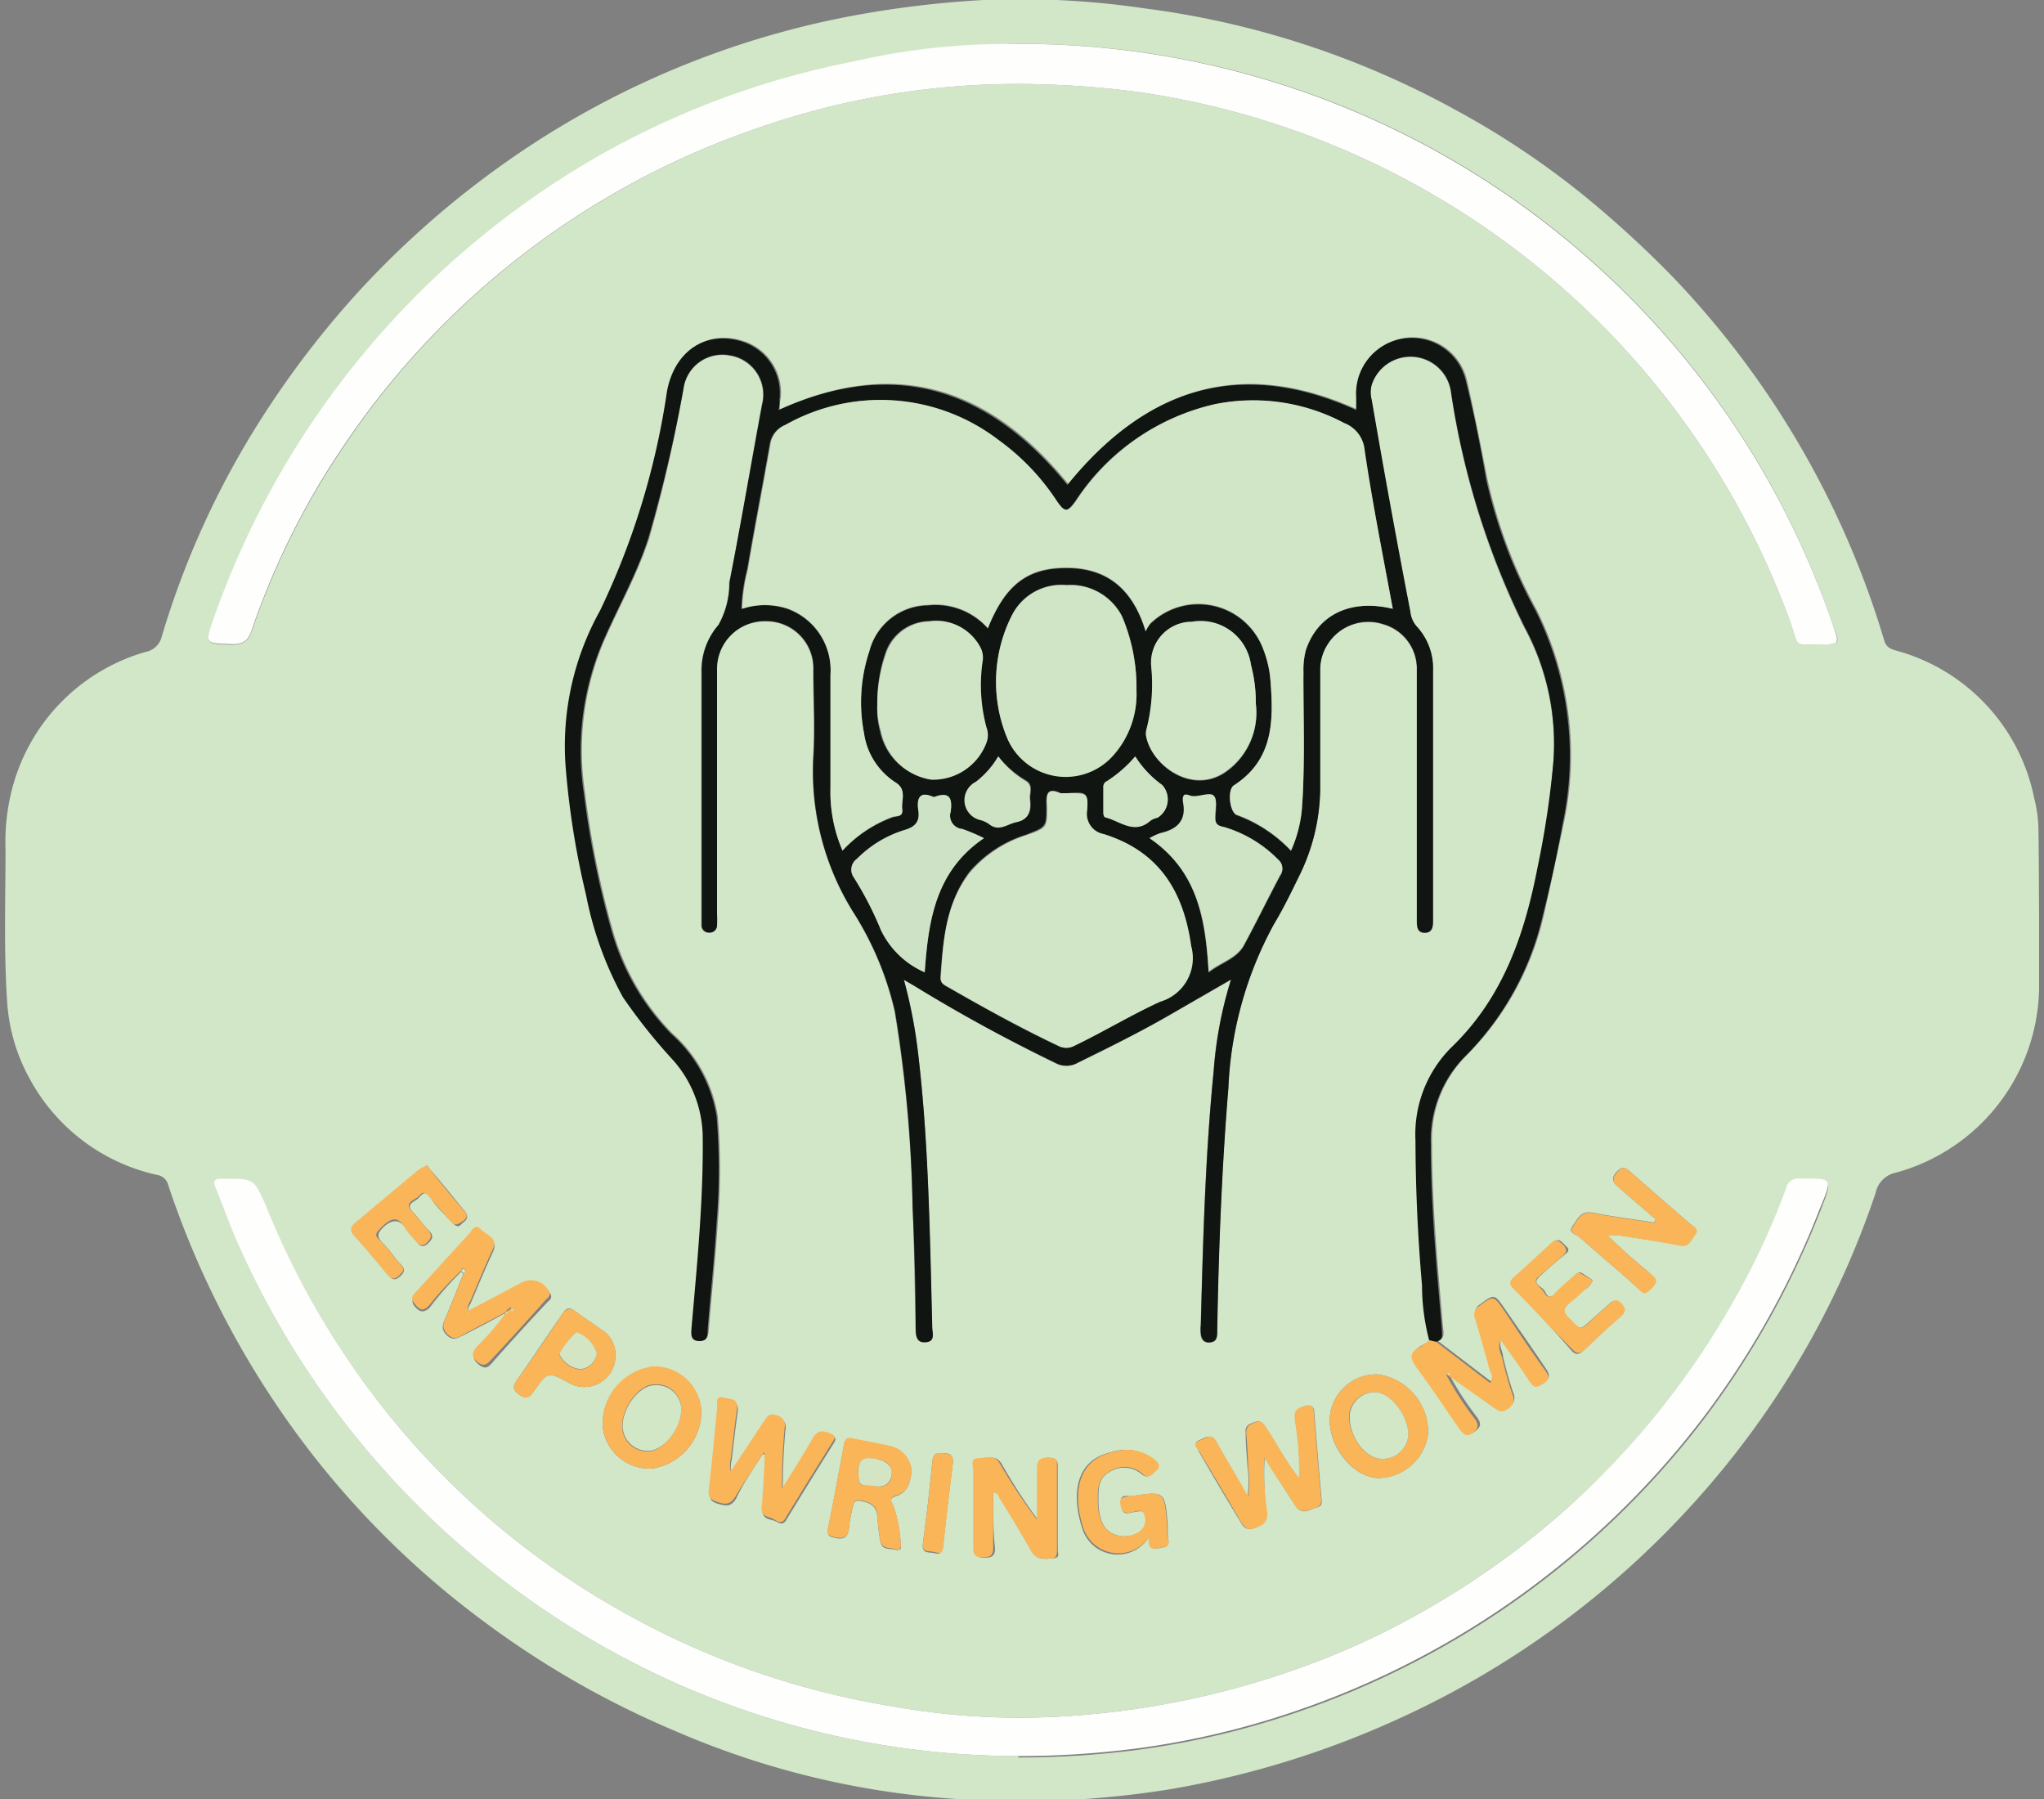 <svg viewBox="0 0 100 88.02" xmlns="http://www.w3.org/2000/svg" data-sanitized-data-name="Layer 1" data-name="Layer 1" id="Layer_1"><rect x="0" y="0" width="100" height="88.02" fill="#808080" stroke="none"/><defs><style>.cls-1{fill:#d1e7c8;}.cls-2{fill:#111511;}.cls-3{fill:#fefefd;}.cls-4{fill:#fab558;}.cls-5{fill:#fab559;}.cls-6{fill:#d0e6c7;}.cls-7{fill:#cfe5c6;}.cls-8{fill:#cee3c5;}.cls-9{fill:#cee4c5;}.cls-10{fill:#cde3c4;}.cls-11{fill:#d2e7c6;}.cls-12{fill:#d3e5c3;}</style></defs><path d="M99.76,44.69c0,1.23,0,2.45,0,3.67a9.51,9.51,0,0,1-7,9,1.27,1.27,0,0,0-1,1,42.79,42.79,0,0,1-7.51,13.55A44.08,44.08,0,0,1,68.35,84.11,45.14,45.14,0,0,1,57.2,87.53,45.9,45.9,0,0,1,46.8,88,41.33,41.33,0,0,1,33,84.66a44.45,44.45,0,0,1-9.19-5.24A43.26,43.26,0,0,1,15.17,71,44.24,44.24,0,0,1,8.24,58a.67.67,0,0,0-.57-.53,9.38,9.38,0,0,1-6.2-4.67A8.91,8.91,0,0,1,.35,49c-.17-2.49-.08-5-.08-7.46a10.33,10.33,0,0,1,.29-2.82,9.43,9.43,0,0,1,6.56-6.83,1,1,0,0,0,.79-.74A42.17,42.17,0,0,1,13.2,19.84a45.34,45.34,0,0,1,4.42-5.66A44.84,44.84,0,0,1,26.44,6.8a43.24,43.24,0,0,1,15.12-6A49.74,49.74,0,0,1,48.12,0,41.73,41.73,0,0,1,56,.41a42.93,42.93,0,0,1,15.27,5,40.78,40.78,0,0,1,7.09,4.88q1.84,1.57,3.53,3.31a43.82,43.82,0,0,1,10.3,17.75c.09.3.29.39.56.47a9.4,9.4,0,0,1,6.77,7.22,6.55,6.55,0,0,1,.21,1.65C99.75,42,99.75,43.37,99.76,44.69ZM63.56,72.33c-.63-.8-1.1-1.7-1.66-2.54-.14-.22-.27-.32-.55-.22s-.44.19-.41.51c0,.56.06,1.11.09,1.67a5.07,5.07,0,0,1,0,1.45c-.54-.94-1-1.76-1.5-2.62-.27-.52-.59-.24-.88-.12s-.06.38,0,.54c.65,1.13,1.31,2.25,2,3.38.16.27.29.52.72.36s.63-.25.6-.75a14.64,14.64,0,0,1-.1-2.69c.56.86,1,1.59,1.51,2.35.22.36.48.31.79.18s.52-.08.49-.45c-.13-1.42-.24-2.84-.36-4.26,0-.3-.12-.44-.48-.33s-.5.3-.45.71a14.14,14.14,0,0,1,.2,2.83Zm7.35-5.11,2.17,1.53c.23.17.42.31.71.1a.54.54,0,0,0,.24-.73,18,18,0,0,1-.5-1.78c0-.25-.24-.51-.07-.86.49.72,1,1.37,1.4,2,.2.3.35.35.68.13s.27-.4.08-.68c-.67-1-1.33-1.94-2-2.91-.51-.74-.51-.73-1.22-.21a.49.49,0,0,0-.19.63c.26.85.49,1.71.73,2.56,0,.17.16.34,0,.57l-2.62-2c.38-.08.31-.35.28-.63-.26-3-.54-6-.54-9a5.79,5.79,0,0,1,1.61-4.23,14.21,14.21,0,0,0,3.85-6.89c.34-1.53.67-3.06,1-4.61a15.86,15.86,0,0,0-1.34-10.38,24.38,24.38,0,0,1-2.41-6.4c-.32-1.62-.64-3.24-1-4.84a2.72,2.72,0,0,0-5.36.81l0,.63c-5.77-2.61-10.36-1-14.13,3.66-3.81-4.71-8.41-6.26-14.13-3.66,0-.21,0-.39.05-.58a2.65,2.65,0,0,0-1.83-2.77c-1.76-.57-3.31.47-3.68,2.44a37.16,37.16,0,0,1-3.28,10.73,13.6,13.6,0,0,0-1.68,7.59,40.7,40.7,0,0,0,1,6.3,17.22,17.22,0,0,0,1.8,5,27.3,27.3,0,0,0,2.47,3.1,5.75,5.75,0,0,1,1.44,3.79c0,3.12-.28,6.21-.55,9.31,0,.3,0,.62.37.63s.39-.26.42-.56c.14-1.75.33-3.5.44-5.26a31.63,31.63,0,0,0,0-5.15,6.86,6.86,0,0,0-2.23-4.06,11.81,11.81,0,0,1-2.9-5,44.88,44.88,0,0,1-1.37-6.79,13.68,13.68,0,0,1,.89-7.29c.74-1.72,1.68-3.36,2.26-5.15A71.09,71.09,0,0,0,33.44,19a1.92,1.92,0,0,1,2.26-1.6,1.94,1.94,0,0,1,1.57,2.4c-.54,2.9-1,5.81-1.6,8.71a4.2,4.2,0,0,1-.53,2.07,3.39,3.39,0,0,0-.83,2.33c0,4,0,8,0,11.94,0,.15,0,.3,0,.44a.35.35,0,0,0,.38.34.34.34,0,0,0,.37-.34,5.19,5.19,0,0,0,0-.56c0-4,0-8,0-11.94a2.34,2.34,0,0,1,2.4-2.39,2.3,2.3,0,0,1,2.32,2.39c0,1.41.08,2.82,0,4.23a13,13,0,0,0,1.93,7.56,15.54,15.54,0,0,1,2.05,4.88A65.59,65.59,0,0,1,44.64,59c.09,2,.1,3.94.15,5.91,0,.33,0,.72.49.69s.33-.44.32-.72c-.06-2.45-.11-4.89-.22-7.34-.09-2-.22-3.92-.45-5.88a24.24,24.24,0,0,0-.72-3.79l.5.29A75.46,75.46,0,0,0,51.61,52a1.13,1.13,0,0,0,1.11,0c1.52-.74,3-1.49,4.5-2.34l3-1.73a19.73,19.73,0,0,0-.85,4.48c-.41,4.13-.52,8.27-.63,12.42a2.06,2.06,0,0,0,0,.43c0,.24.13.44.43.42s.37-.18.37-.46c.07-4,.22-8,.55-12a18.25,18.25,0,0,1,2.23-8c.45-.75.83-1.53,1.21-2.31a9.77,9.77,0,0,0,1.05-4.54c0-1.84,0-3.69,0-5.54a2.29,2.29,0,0,1,.36-1.29,2.35,2.35,0,0,1,2.7-1,2.26,2.26,0,0,1,1.67,2.27V45c0,.3,0,.64.39.64s.4-.34.4-.64c0-4.06,0-8.13,0-12.19a3,3,0,0,0-.8-2.15,1.29,1.29,0,0,1-.31-.72q-1-5.19-1.89-10.36a1.43,1.43,0,0,1,0-.74,2,2,0,0,1,3.89.41A38.83,38.83,0,0,0,74.57,30.7,12,12,0,0,1,76,37.23a44.46,44.46,0,0,1-.71,5.16c-.64,3.32-1.7,6.42-4.23,8.85a6,6,0,0,0-1.77,4.55q0,3.54.32,7.08a10.68,10.68,0,0,0,.35,2.69,2.11,2.11,0,0,1-.31.21c-.57.26-.61.56-.22,1.07.74,1,1.4,2,2.09,3,.16.24.29.43.62.19s.34-.39.12-.71a15,15,0,0,1-1.35-2.07Zm-48.34-5,.1.09c-.28.71-.56,1.41-.86,2.12-.13.3-.28.56.05.88s.56.11.82,0c.68-.35,1.36-.7,2-1.06l.09.11A10.45,10.45,0,0,1,23.39,66c-.2.24-.34.43,0,.72s.48.18.71-.08c.88-1,1.79-2,2.68-2.94.09-.09.23-.17.17-.36a1,1,0,0,0-1.31-.5l-2.74,1.45h0a.73.73,0,0,1,.12-.52c.36-.84.7-1.68,1.09-2.51.3-.64-.31-.75-.58-1s-.43.07-.57.22c-.87.94-1.73,1.9-2.6,2.84-.23.24-.25.41,0,.66s.41.19.65,0A15.4,15.4,0,0,1,22.57,62.2Zm26.78-60a33.34,33.34,0,0,0-7.56.8,41.32,41.32,0,0,0-12.6,4.73A42.21,42.21,0,0,0,10.47,30.25c-.45,1.27-.44,1.24.87,1.29.59,0,.81-.19,1-.73a37.55,37.55,0,0,1,4.5-9A40,40,0,0,1,37,6.29,38.57,38.57,0,0,1,51.38,4.14a43.82,43.82,0,0,1,4.44.38,40,40,0,0,1,31.8,26c.43,1.17.13,1,1.41,1,1,0,1,0,.65-.93A41.9,41.9,0,0,0,49.35,2.15Zm.47,83.75a45.1,45.1,0,0,0,5.81-.37,40.41,40.41,0,0,0,7.82-1.84,42.15,42.15,0,0,0,20-14.46,42.49,42.49,0,0,0,5.6-10.05c.62-1.6.65-1.58-1-1.53a.58.58,0,0,0-.62.46,36.41,36.41,0,0,1-2.53,5.45A39.76,39.76,0,0,1,76.3,74.1a40.73,40.73,0,0,1-10.1,6.45A41.46,41.46,0,0,1,51.15,84a34.84,34.84,0,0,1-7.35-.51A39.94,39.94,0,0,1,30.74,79a39.49,39.49,0,0,1-11.06-9A40,40,0,0,1,13,59c-.54-1.32-.54-1.32-2-1.29h-.12c-.34,0-.46.08-.31.44.43,1,.79,2.09,1.26,3.1A42.38,42.38,0,0,0,32.94,82.28,41.27,41.27,0,0,0,49.82,85.9ZM37.31,71.14l.13,0c0,.18,0,.36,0,.54,0,.73-.07,1.45-.14,2.17,0,.44.3.45.55.53s.41.27.6,0c.77-1.27,1.56-2.54,2.35-3.8.11-.18.1-.28-.13-.37-.39-.16-.66-.17-.9.28-.45.83-1,1.62-1.47,2.42a30.19,30.19,0,0,1,.13-3,.5.5,0,0,0-.39-.59c-.37-.13-.49.08-.64.31-.53.81-1.07,1.62-1.61,2.43a1.31,1.31,0,0,1,0-.61c.1-.8.19-1.6.3-2.4.08-.55-.38-.53-.67-.6s-.27.27-.29.45c-.14,1.32-.25,2.63-.41,4,0,.38,0,.54.41.66s.64.14.88-.25C36.39,72.51,36.86,71.83,37.31,71.14ZM48.59,73c.26,0,.28.18.34.28.52.86,1.06,1.72,1.56,2.61.24.43.6.37,1,.34s.26-.22.26-.41c0-1.37,0-2.74,0-4.11,0-.29-.1-.38-.39-.4s-.61.07-.59.54c0,.82,0,1.65,0,2.48A26.65,26.65,0,0,1,49,71.6c-.28-.46-.71-.26-1.07-.25s-.23.38-.23.59c0,1.26,0,2.53,0,3.79,0,.35.11.47.46.47s.53-.08.52-.48C48.58,74.83,48.59,73.94,48.59,73ZM81,59.64l-.07.16c-1-.16-2-.28-3-.48-.6-.12-.76.33-1,.66s.19.4.35.54c.92.82,1.88,1.61,2.8,2.45.31.27.46.26.74,0s0-.57-.19-.77a24.32,24.32,0,0,1-2-1.79c.26,0,.39,0,.51,0,1,.16,2,.3,3,.5.51.1.59-.31.79-.55s-.13-.39-.28-.52c-.94-.83-1.91-1.65-2.85-2.49-.28-.24-.43-.34-.73,0s-.11.53.14.75ZM56.2,75.21c0,.69.37.54.73.48s.21-.4.2-.64,0-.28,0-.43c-.13-1.68-.13-1.69-1.78-1.43-.22,0-.58-.14-.51.38s.22.49.6.4c.19,0,.5-.17.58.15a.69.69,0,0,1-.28.82,1.31,1.31,0,0,1-1,.18c-.69-.15-1-.68-1-1.76,0-.54,0-1.07.55-1.36a1.31,1.31,0,0,1,1.56.11c.31.26.51,0,.68-.19s0-.41-.14-.56a2.19,2.19,0,0,0-2-.33c-1.74.36-2,2-1.45,3.71A1.81,1.81,0,0,0,56.2,75.21ZM31.87,71.84A2.82,2.82,0,0,0,34.31,69a2.29,2.29,0,0,0-2.38-2.13,2.83,2.83,0,0,0-2.45,2.87A2.31,2.31,0,0,0,31.87,71.84Zm35.55-4.61a2.29,2.29,0,0,0-2.37,2.21c0,1.44,1.23,2.87,2.43,2.86a2.49,2.49,0,0,0,2.39-2.18A2.86,2.86,0,0,0,67.42,67.23ZM44.6,72a1.33,1.33,0,0,0-1.09-1.25c-.6-.14-1.21-.24-1.81-.37-.23,0-.35,0-.4.25-.26,1.39-.52,2.79-.8,4.19,0,.24,0,.31.24.38.49.14.77.06.8-.52a8.89,8.89,0,0,1,.19-1c.05-.26.16-.31.43-.25.47.09.74.29.77.8a9.33,9.33,0,0,0,.14,1.17c.08.46.51.33.8.42.13,0,.23,0,.2-.21a6.66,6.66,0,0,0-.36-1.93c-.14-.28-.21-.4.16-.51C44.4,73,44.53,72.51,44.6,72ZM20.9,57a3.92,3.92,0,0,0-.39.25L17.37,59.9c-.23.19-.23.35,0,.57.55.62,1.08,1.25,1.61,1.89.2.24.34.3.6.07s.22-.39,0-.61-.53-.7-.84-1-.31-.49.05-.82.77-.41,1.09.13a5.08,5.08,0,0,0,.47.57c.17.22.3.38.59.12s.25-.43,0-.67-.47-.58-.73-.85c-.41-.42.08-.5.26-.69s.34-.43.61,0,.64.76,1,1.15.4.18.63,0,.15-.36,0-.55c-.52-.62-1-1.24-1.55-1.87A2,2,0,0,1,20.9,57Zm57,5.6-.48-.31c-.16-.11-.27,0-.37.1-.31.28-.63.55-.91.85s-.43.2-.56-.07-.7-.34-.23-.76.77-.7,1.16-1,.18-.36,0-.56-.34-.27-.57-.06c-.62.58-1.25,1.15-1.88,1.72-.17.16-.2.28,0,.47.94,1,1.88,2,2.81,3.07.22.25.39.22.62,0,.58-.56,1.17-1.11,1.78-1.64.25-.22.23-.37,0-.61s-.37-.19-.56,0l-.79.7c-.64.6-.62.59-1.21,0-.27-.3-.23-.47,0-.7s.54-.46.79-.7A.89.89,0,0,0,77.92,62.62ZM30.11,66.27a1.39,1.39,0,0,0-.68-1.22c-.4-.3-.82-.56-1.22-.86s-.51-.21-.74.14c-.69,1-1.41,2.09-2.14,3.12-.2.29-.32.48.06.76s.53.12.75-.19c.66-.93.67-.93,1.67-.39A1.52,1.52,0,0,0,30.11,66.27Zm16,4.83c-.35-.08-.46.06-.5.41-.13,1.34-.28,2.67-.46,4-.07.54.34.39.59.47s.37-.08.4-.35c.15-1.35.3-2.7.47-4C46.67,71.15,46.46,71.07,46.12,71.1Z" class="cls-1"></path><path d="M69.92,65.56a10.68,10.68,0,0,1-.35-2.69q-.31-3.54-.32-7.08A6,6,0,0,1,71,51.24c2.53-2.43,3.59-5.53,4.23-8.85A44.46,44.46,0,0,0,76,37.23a12,12,0,0,0-1.39-6.53A38.83,38.83,0,0,1,71,19.23a2,2,0,0,0-3.89-.41,1.43,1.43,0,0,0,0,.74Q68,24.74,69,29.92a1.29,1.29,0,0,0,.31.72,3,3,0,0,1,.8,2.15c0,4.06,0,8.13,0,12.19,0,.3,0,.64-.4.64s-.39-.34-.39-.64V32.79a2.26,2.26,0,0,0-1.67-2.27,2.35,2.35,0,0,0-2.7,1,2.29,2.29,0,0,0-.36,1.29c0,1.85,0,3.7,0,5.54a9.77,9.77,0,0,1-1.05,4.54c-.38.78-.76,1.56-1.21,2.31a18.25,18.25,0,0,0-2.23,8c-.33,4-.48,8-.55,12,0,.28-.08.44-.37.46s-.39-.18-.43-.42a2.06,2.06,0,0,1,0-.43c.11-4.15.22-8.29.63-12.42a19.73,19.73,0,0,1,.85-4.48l-3,1.73c-1.46.85-3,1.6-4.5,2.34a1.13,1.13,0,0,1-1.11,0,75.46,75.46,0,0,1-6.9-3.76l-.5-.29a24.24,24.24,0,0,1,.72,3.79c.23,2,.36,3.92.45,5.88.11,2.45.16,4.89.22,7.34,0,.28.17.68-.32.72s-.48-.36-.49-.69c0-2-.06-3.94-.15-5.91a65.59,65.59,0,0,0-.86-9.58,15.54,15.54,0,0,0-2.05-4.88A13,13,0,0,1,39.8,37c.09-1.41,0-2.82,0-4.23a2.3,2.3,0,0,0-2.32-2.39,2.34,2.34,0,0,0-2.4,2.39c0,4,0,8,0,11.94a5.19,5.19,0,0,1,0,.56.34.34,0,0,1-.37.34.35.35,0,0,1-.38-.34c0-.14,0-.29,0-.44,0-4,0-8,0-11.94a3.39,3.39,0,0,1,.83-2.33,4.2,4.2,0,0,0,.53-2.07c.56-2.9,1.06-5.81,1.6-8.71a1.94,1.94,0,0,0-1.57-2.4A1.92,1.92,0,0,0,33.44,19a71.09,71.09,0,0,1-1.73,7.34c-.58,1.79-1.52,3.43-2.26,5.15a13.68,13.68,0,0,0-.89,7.29,44.88,44.88,0,0,0,1.37,6.79,11.81,11.81,0,0,0,2.9,5,6.86,6.86,0,0,1,2.23,4.06,31.63,31.63,0,0,1,0,5.15c-.11,1.76-.3,3.51-.44,5.26,0,.3,0,.57-.42.56s-.39-.33-.37-.63c.27-3.1.58-6.19.55-9.31a5.75,5.75,0,0,0-1.44-3.79,27.3,27.3,0,0,1-2.47-3.1,17.22,17.22,0,0,1-1.8-5,40.7,40.7,0,0,1-1-6.3,13.6,13.6,0,0,1,1.68-7.59,37.16,37.16,0,0,0,3.28-10.73c.37-2,1.92-3,3.68-2.44a2.65,2.65,0,0,1,1.83,2.77c0,.19,0,.37-.05.58,5.72-2.6,10.32-1,14.13,3.66,3.77-4.65,8.36-6.27,14.13-3.66l0-.63a2.72,2.72,0,0,1,5.36-.81c.4,1.6.72,3.22,1,4.84a24.38,24.38,0,0,0,2.41,6.4,15.86,15.86,0,0,1,1.34,10.38c-.28,1.55-.61,3.08-1,4.61a14.21,14.21,0,0,1-3.85,6.89A5.79,5.79,0,0,0,70,56c0,3,.28,6,.54,9,0,.28.1.55-.28.63ZM68.14,29.78c-.49-2.64-1-5.21-1.42-7.79a1.56,1.56,0,0,0-1-1.29,9.44,9.44,0,0,0-6.32-.92,11.07,11.07,0,0,0-6.8,4.74c-.4.55-.54.56-.93,0a11.34,11.34,0,0,0-2.87-3,9.47,9.47,0,0,0-10.4-.73,1.21,1.21,0,0,0-.74.91c-.36,2.05-.76,4.1-1.11,6.16a8.73,8.73,0,0,0-.28,1.93,3.56,3.56,0,0,1,2.26,0A3.2,3.2,0,0,1,40.63,33c0,1.84,0,3.69,0,5.53a7.21,7.21,0,0,0,.59,3.07A6.35,6.35,0,0,1,43.63,40c.19-.09.56,0,.51-.4s.24-.93-.31-1.29a3.44,3.44,0,0,1-1.56-2.43,7.91,7.91,0,0,1,.26-4,3,3,0,0,1,2.86-2.26,3.43,3.43,0,0,1,2.94,1.13c.82-2.05,1.85-2.88,3.59-2.95,2.13-.09,3.47.93,4.13,3.1a1.9,1.9,0,0,1,.23-.38,3.38,3.38,0,0,1,5.51,1.22,5.37,5.37,0,0,1,.37,1.62c.15,2,.13,3.84-1.79,5.08-.34.21-.21,1.3.13,1.44a6.89,6.89,0,0,1,2.66,1.75,6.37,6.37,0,0,0,.53-2c.17-2.23,0-4.47.08-6.71a3.82,3.82,0,0,1,.12-1.11C64.47,30.07,66.07,29.28,68.14,29.78Zm-16.27,9c-.69-.3-.69.13-.68.66,0,1,0,1-1,1.39a6,6,0,0,0-2.76,1.81C46.27,44.18,46.14,46,46,47.81c0,.31.2.38.39.49,1.75,1,3.53,2,5.35,2.85a.83.83,0,0,0,.81,0c1.41-.68,2.76-1.5,4.18-2.15a2.22,2.22,0,0,0,1.5-2.73c-.38-2.73-1.61-4.65-4.28-5.48a1,1,0,0,1-.79-1.15c.05-.9,0-.9-.86-.85C52.19,38.81,52,38.8,51.87,38.8Zm3.73-5a8.84,8.84,0,0,0-.71-3.65,2.83,2.83,0,0,0-2.71-1.52,2.71,2.71,0,0,0-2.67,1.47A7.19,7.19,0,0,0,49.25,36a3.11,3.11,0,0,0,5.13,1A4.5,4.5,0,0,0,55.6,33.75Zm5.84.68a7.24,7.24,0,0,0-.23-1.91,2.48,2.48,0,0,0-2.88-2.11,2,2,0,0,0-2,2.18,8.81,8.81,0,0,1-.23,3.07.78.78,0,0,0,0,.43c.3,1.32,2.16,2.75,3.8,1.7A3.53,3.53,0,0,0,61.44,34.43Zm-18.52,0a4.08,4.08,0,0,0,.13,1.3,3,3,0,0,0,2.46,2.36,2.79,2.79,0,0,0,2.7-1.8,1.07,1.07,0,0,0,0-.77,8,8,0,0,1-.19-3.19,1.11,1.11,0,0,0-.07-.65,2.42,2.42,0,0,0-2.52-1.33,2.29,2.29,0,0,0-2.09,1.48A7.46,7.46,0,0,0,42.92,34.48ZM48.14,41a9.05,9.05,0,0,0-1.06-.45.65.65,0,0,1-.57-.84c.08-.59,0-1-.76-.74a.13.13,0,0,1-.12,0c-.73-.27-.77.18-.7.69s-.15.78-.64.93A5.57,5.57,0,0,0,41.93,42a.65.65,0,0,0-.16.91A16.58,16.58,0,0,1,43.1,45.5a4.25,4.25,0,0,0,2.14,2.06C45.42,45,45.78,42.6,48.14,41Zm8.1,0c2.37,1.61,2.72,4,2.89,6.58.61-.48,1.37-.66,1.73-1.32.61-1.13,1.17-2.28,1.77-3.41a.55.55,0,0,0-.09-.75A6.14,6.14,0,0,0,60,40.54c-.23-.08-.51-.11-.53-.44s.12-.92-.08-1.13-.76.11-1.16,0-.39,0-.34.29c.19.92-.26,1.36-1.1,1.55A2.61,2.61,0,0,0,56.24,41Zm-.7-4a6.23,6.23,0,0,1-1.39,1.23.29.29,0,0,0-.17.29v1.18c0,.12,0,.25.16.3.7.2,1.38.83,2.15.14a1,1,0,0,1,.34-.14,1.05,1.05,0,0,0,.23-1.6A5,5,0,0,1,55.54,37Zm-6.7,0a4.38,4.38,0,0,1-1.09,1.24A1,1,0,0,0,48,40.08a1.38,1.38,0,0,1,.39.18c.49.41.89,0,1.35-.08.7-.16.72-.61.66-1.13,0-.3.17-.67-.22-.89A4.8,4.8,0,0,1,48.84,37Z" class="cls-2"></path><path d="M49.35,2.15A42,42,0,0,1,89.68,30.59c.32.93.32.94-.65.93-1.28,0-1,.18-1.41-1a40,40,0,0,0-31.8-26,43.82,43.82,0,0,0-4.44-.38A38.57,38.57,0,0,0,37,6.29,40,40,0,0,0,16.83,21.78a37.55,37.55,0,0,0-4.5,9c-.18.54-.4.75-1,.73-1.31-.05-1.32,0-.87-1.29A42.21,42.21,0,0,1,29.19,7.68,41.32,41.32,0,0,1,41.79,3,33.34,33.34,0,0,1,49.35,2.15Z" class="cls-3"></path><path d="M49.82,85.9a41.27,41.27,0,0,1-16.88-3.62A42.38,42.38,0,0,1,11.8,61.2c-.47-1-.83-2.07-1.26-3.1-.15-.36,0-.46.31-.44H11c1.44,0,1.44,0,2,1.29A40,40,0,0,0,19.68,70a39.49,39.49,0,0,0,11.06,9A39.94,39.94,0,0,0,43.8,83.49a34.84,34.84,0,0,0,7.35.51A41.46,41.46,0,0,0,66.2,80.55,40.73,40.73,0,0,0,76.3,74.1a39.76,39.76,0,0,0,8.56-10.54,36.41,36.41,0,0,0,2.53-5.45.58.58,0,0,1,.62-.46c1.69,0,1.66-.07,1,1.53a42.49,42.49,0,0,1-5.6,10.05,42.15,42.15,0,0,1-20,14.46,40.41,40.41,0,0,1-7.82,1.84A45.1,45.1,0,0,1,49.82,85.9Z" class="cls-3"></path><path d="M24.71,64.2c-.67.36-1.35.71-2,1.06-.26.14-.49.34-.82,0s-.18-.58-.05-.88c.3-.71.58-1.41.86-2.12.06-.06.12-.16,0-.21s-.11.06-.15.12A15.4,15.4,0,0,0,21,63.85c-.24.23-.38.31-.65,0s-.23-.42,0-.66c.87-.94,1.73-1.9,2.6-2.84.14-.15.28-.53.57-.22s.88.4.58,1c-.39.83-.73,1.67-1.09,2.51a.73.73,0,0,0-.12.52l-.06.05h0s0,0,0-.05l2.74-1.45a1,1,0,0,1,1.31.5c.06.19-.08.27-.17.36-.89,1-1.8,2-2.68,2.94-.23.26-.4.35-.71.08s-.18-.48,0-.72a10.45,10.45,0,0,0,1.41-1.64l.21-.18.07-.06c0-.08-.08,0-.11,0Z" class="cls-4"></path><path d="M69.92,65.56l.36.09,2.62,2c.2-.23.08-.4,0-.57-.24-.85-.47-1.71-.73-2.56a.49.49,0,0,1,.19-.63c.71-.52.71-.53,1.22.21.67,1,1.33,2,2,2.91.19.28.29.44-.08.68s-.48.17-.68-.13c-.44-.67-.91-1.32-1.4-2-.17.35,0,.61.07.86a18,18,0,0,0,.5,1.78.54.54,0,0,1-.24.73c-.29.21-.48.07-.71-.1l-2.17-1.53-.07-.07c-.07,0,0,.08,0,.1a15,15,0,0,0,1.35,2.07c.22.32.17.49-.12.71s-.46,0-.62-.19c-.69-1-1.35-2-2.09-3-.39-.51-.35-.81.22-1.07A2.11,2.11,0,0,0,69.92,65.56Z" class="cls-4"></path><path d="M37.31,71.14c-.45.69-.92,1.37-1.34,2.08-.24.39-.5.38-.88.25s-.46-.28-.41-.66c.16-1.32.27-2.63.41-4,0-.18-.1-.55.29-.45s.75,0,.67.6c-.11.8-.2,1.6-.3,2.4a1.31,1.31,0,0,0,0,.61c.54-.81,1.08-1.62,1.61-2.43.15-.23.27-.44.64-.31a.5.5,0,0,1,.39.59,30.19,30.19,0,0,0-.13,3c.49-.8,1-1.59,1.47-2.42.24-.45.51-.44.9-.28.23.09.24.19.13.37-.79,1.26-1.58,2.53-2.35,3.8-.19.31-.41.1-.6,0s-.58-.09-.55-.53c.07-.72.1-1.44.14-2.17,0-.18,0-.36,0-.54Z" class="cls-5"></path><path d="M63.55,72.33a14.14,14.14,0,0,0-.2-2.83c-.05-.41,0-.6.45-.71s.45,0,.48.33c.12,1.42.23,2.84.36,4.26,0,.37-.27.36-.49.45s-.57.18-.79-.18c-.46-.76-1-1.49-1.51-2.35A14.64,14.64,0,0,0,62,74c0,.5-.22.6-.6.75s-.56-.09-.72-.36c-.66-1.13-1.32-2.25-2-3.38-.09-.16-.41-.37,0-.54s.61-.4.88.12c.45.86,1,1.68,1.5,2.62a5.07,5.07,0,0,0,0-1.45c0-.56-.05-1.11-.09-1.67,0-.32.15-.41.41-.51s.41,0,.55.22c.56.84,1,1.74,1.66,2.54,0,0,0,0,0,0s0,0,0,0Z" class="cls-4"></path><path d="M48.59,73c0,.92,0,1.81,0,2.7,0,.4-.16.48-.52.48s-.46-.12-.46-.47c0-1.26,0-2.53,0-3.79,0-.21-.16-.58.23-.59s.79-.21,1.07.25a26.65,26.65,0,0,0,1.82,2.75c0-.83,0-1.66,0-2.48,0-.47.18-.56.59-.54s.4.11.39.4c0,1.37,0,2.74,0,4.11,0,.19,0,.39-.26.41s-.73.09-1-.34c-.5-.89-1-1.75-1.56-2.61C48.87,73.2,48.85,73.06,48.59,73Z" class="cls-5"></path><path d="M81,59.64l-1.77-1.52c-.25-.22-.44-.38-.14-.75s.45-.25.73,0c.94.84,1.91,1.66,2.85,2.49.15.13.5.23.28.52s-.28.65-.79.55c-1-.2-2-.34-3-.5-.12,0-.25,0-.51,0a24.32,24.32,0,0,0,2,1.79c.22.2.6.35.19.77s-.43.3-.74,0c-.92-.84-1.88-1.63-2.8-2.45-.16-.14-.57-.23-.35-.54s.39-.78,1-.66c1,.2,2,.32,3,.48Z" class="cls-4"></path><path d="M56.2,75.21A1.81,1.81,0,0,1,53,74.74c-.55-1.67-.29-3.35,1.45-3.71a2.19,2.19,0,0,1,2,.33c.18.15.38.34.14.56s-.37.45-.68.19A1.31,1.31,0,0,0,54.26,72c-.53.29-.56.82-.55,1.36,0,1.08.35,1.61,1,1.76a1.31,1.31,0,0,0,1-.18.69.69,0,0,0,.28-.82c-.08-.32-.39-.2-.58-.15-.38.09-.55,0-.6-.4s.29-.35.51-.38c1.65-.26,1.65-.25,1.78,1.43,0,.15,0,.29,0,.43s.27.56-.2.64S56.16,75.9,56.2,75.21Z" class="cls-5"></path><path d="M31.87,71.84a2.31,2.31,0,0,1-2.39-2.13,2.83,2.83,0,0,1,2.45-2.87A2.29,2.29,0,0,1,34.31,69,2.82,2.82,0,0,1,31.87,71.84Zm1.46-2.93A1.21,1.21,0,0,0,32,67.72c-.72,0-1.55,1.1-1.56,2A1.23,1.23,0,0,0,31.7,71C32.45,71,33.33,69.88,33.33,68.91Z" class="cls-4"></path><path d="M67.42,67.23a2.86,2.86,0,0,1,2.45,2.89,2.49,2.49,0,0,1-2.39,2.18c-1.2,0-2.41-1.42-2.43-2.86A2.29,2.29,0,0,1,67.42,67.23Zm.19,4.13a1.25,1.25,0,0,0,1.29-1.17c0-.94-.88-2.1-1.62-2.09A1.23,1.23,0,0,0,66,69.36C66.05,70.38,66.84,71.37,67.61,71.36Z" class="cls-4"></path><path d="M44.6,72c-.07.51-.2,1-.73,1.14-.37.11-.3.23-.16.51a6.66,6.66,0,0,1,.36,1.93c0,.18-.07.26-.2.21-.29-.09-.72,0-.8-.42a9.33,9.33,0,0,1-.14-1.17c0-.51-.3-.71-.77-.8-.27-.06-.38,0-.43.25a8.89,8.89,0,0,0-.19,1c0,.58-.31.66-.8.52-.23-.07-.29-.14-.24-.38.28-1.4.54-2.8.8-4.19.05-.25.17-.3.4-.25.6.13,1.21.23,1.81.37A1.33,1.33,0,0,1,44.6,72Zm-1.82.7c.59.09.83-.17.85-.64s-.44-.74-1.12-.71-.5.66-.5,1C42,72.81,42.56,72.62,42.78,72.7Z" class="cls-5"></path><path d="M20.9,57a2,2,0,0,0,.21.3c.51.63,1,1.25,1.55,1.87.15.19.29.34,0,.55s-.42.25-.63,0-.67-.74-1-1.15-.44-.14-.61,0-.67.27-.26.69c.26.27.48.58.73.85s.25.42,0,.67-.42.1-.59-.12a5.08,5.08,0,0,1-.47-.57c-.32-.54-.6-.59-1.09-.13s-.38.49-.05.82.55.67.84,1,.24.37,0,.61-.4.17-.6-.07c-.53-.64-1.06-1.27-1.61-1.89-.19-.22-.19-.38,0-.57l3.14-2.63A3.92,3.92,0,0,1,20.9,57Z" class="cls-4"></path><path d="M77.92,62.62a.89.89,0,0,1-.36.44c-.25.24-.51.48-.79.7s-.32.4,0,.7c.59.63.57.64,1.21,0l.79-.7c.19-.19.34-.24.56,0s.22.39,0,.61c-.61.53-1.2,1.08-1.78,1.64-.23.21-.4.24-.62,0C75.92,65,75,64,74,63c-.17-.19-.14-.31,0-.47.63-.57,1.26-1.14,1.88-1.72.23-.21.38-.13.57.06s.26.35,0,.56-.77.69-1.16,1,.11.53.23.76.31.35.56.07.6-.57.91-.85c.1-.1.21-.21.37-.1Z" class="cls-4"></path><path d="M30.11,66.27a1.52,1.52,0,0,1-2.3,1.36c-1-.54-1-.54-1.67.39-.22.31-.36.49-.75.19s-.26-.47-.06-.76c.73-1,1.45-2.07,2.14-3.12.23-.35.43-.38.74-.14s.82.56,1.22.86A1.39,1.39,0,0,1,30.11,66.27Zm-.91-.08a1.59,1.59,0,0,0-1-1c-.11,0-.89,1-.83,1.09a1.28,1.28,0,0,0,1,.71A.88.88,0,0,0,29.2,66.19Z" class="cls-4"></path><path d="M46.12,71.1c.34,0,.55.05.5.48-.17,1.35-.32,2.7-.47,4,0,.27-.06.46-.4.35s-.66.07-.59-.47c.18-1.33.33-2.66.46-4C45.66,71.16,45.77,71,46.12,71.1Z" class="cls-5"></path><path d="M68.14,29.78c-2.07-.5-3.67.29-4.25,2a3.82,3.82,0,0,0-.12,1.11c0,2.24.09,4.48-.08,6.71a6.37,6.37,0,0,1-.53,2,6.89,6.89,0,0,0-2.66-1.75c-.34-.14-.47-1.23-.13-1.44,1.92-1.24,1.94-3.13,1.79-5.08a5.37,5.37,0,0,0-.37-1.62,3.38,3.38,0,0,0-5.51-1.22,1.9,1.9,0,0,0-.23.38c-.66-2.17-2-3.19-4.13-3.1-1.74.07-2.77.9-3.59,2.95a3.43,3.43,0,0,0-2.94-1.13,3,3,0,0,0-2.86,2.26,7.91,7.91,0,0,0-.26,4,3.44,3.44,0,0,0,1.56,2.43c.55.36.25.85.31,1.29s-.32.31-.51.4a6.35,6.35,0,0,0-2.41,1.64,7.21,7.21,0,0,1-.59-3.07c0-1.84,0-3.69,0-5.53a3.2,3.2,0,0,0-2.06-3.23,3.56,3.56,0,0,0-2.26,0,8.73,8.73,0,0,1,.28-1.93c.35-2.06.75-4.11,1.11-6.16a1.21,1.21,0,0,1,.74-.91,9.47,9.47,0,0,1,10.4.73,11.34,11.34,0,0,1,2.87,3c.39.57.53.56.93,0a11.07,11.07,0,0,1,6.8-4.74,9.44,9.44,0,0,1,6.32.92,1.56,1.56,0,0,1,1,1.29C67.14,24.57,67.65,27.14,68.14,29.78Z" class="cls-6"></path><path d="M51.87,38.8c.17,0,.32,0,.46,0,.87,0,.91,0,.86.85A1,1,0,0,0,54,40.8c2.67.83,3.9,2.75,4.28,5.48A2.22,2.22,0,0,1,56.76,49c-1.42.65-2.77,1.47-4.18,2.15a.83.83,0,0,1-.81,0c-1.82-.87-3.6-1.84-5.35-2.85-.19-.11-.41-.18-.39-.49.11-1.82.24-3.63,1.44-5.15a6,6,0,0,1,2.76-1.81c1-.36,1-.35,1-1.39C51.18,38.93,51.18,38.5,51.87,38.8Z" class="cls-6"></path><path d="M55.6,33.75a4.5,4.5,0,0,1-1.22,3.3,3.11,3.11,0,0,1-5.13-1,7.19,7.19,0,0,1,.26-5.95,2.71,2.71,0,0,1,2.67-1.47,2.83,2.83,0,0,1,2.71,1.52A8.84,8.84,0,0,1,55.6,33.75Z" class="cls-7"></path><path d="M61.44,34.43a3.53,3.53,0,0,1-1.55,3.36c-1.64,1.05-3.5-.38-3.8-1.7a.78.78,0,0,1,0-.43,8.81,8.81,0,0,0,.23-3.07,2,2,0,0,1,2-2.18,2.48,2.48,0,0,1,2.88,2.11A7.24,7.24,0,0,1,61.44,34.43Z" class="cls-6"></path><path d="M42.92,34.48a7.46,7.46,0,0,1,.46-2.6,2.29,2.29,0,0,1,2.09-1.48A2.42,2.42,0,0,1,48,31.73a1.11,1.11,0,0,1,.07.65,8,8,0,0,0,.19,3.19,1.07,1.07,0,0,1,0,.77,2.79,2.79,0,0,1-2.7,1.8,3,3,0,0,1-2.46-2.36A4.08,4.08,0,0,1,42.92,34.48Z" class="cls-7"></path><path d="M48.14,41c-2.36,1.6-2.72,4-2.9,6.56A4.25,4.25,0,0,1,43.1,45.5a16.58,16.58,0,0,0-1.33-2.58.65.65,0,0,1,.16-.91,5.57,5.57,0,0,1,2.36-1.42c.49-.15.72-.41.64-.93s0-1,.7-.69a.13.13,0,0,0,.12,0c.76-.27.84.15.76.74a.65.65,0,0,0,.57.84A9.05,9.05,0,0,1,48.14,41Z" class="cls-8"></path><path d="M56.24,41a2.61,2.61,0,0,1,.53-.25c.84-.19,1.29-.63,1.1-1.55,0-.25,0-.42.34-.29s.94-.19,1.16,0,.06.74.08,1.13.3.36.53.44a6.14,6.14,0,0,1,2.56,1.57.55.55,0,0,1,.09.75c-.6,1.13-1.16,2.28-1.77,3.41-.36.66-1.12.84-1.73,1.32C59,45,58.61,42.62,56.24,41Z" class="cls-9"></path><path d="M55.54,37a5,5,0,0,0,1.32,1.4,1.05,1.05,0,0,1-.23,1.6,1,1,0,0,0-.34.14c-.77.69-1.45.06-2.15-.14-.16,0-.16-.18-.16-.3V38.5a.29.29,0,0,1,.17-.29A6.23,6.23,0,0,0,55.54,37Z" class="cls-9"></path><path d="M48.84,37a4.8,4.8,0,0,0,1.32,1.2c.39.22.18.59.22.89.06.52,0,1-.66,1.13-.46.1-.86.49-1.35.08a1.38,1.38,0,0,0-.39-.18,1,1,0,0,1-.23-1.88A4.38,4.38,0,0,0,48.84,37Z" class="cls-10"></path><path d="M24.71,64.2l.26-.11,0,0-.21.18Z" class="cls-1"></path><path d="M22.57,62.2c0-.06.06-.19.15-.12s0,.15,0,.21Z" class="cls-1"></path><path d="M25,64.09s.06-.1.11,0l-.07.06Z" class="cls-1"></path><path d="M22.88,64.24s0,0,0,.05h0l.06-.05Z" class="cls-1"></path><path d="M70.87,67.25c-.05,0-.1,0,0-.1l.07.07Z" class="cls-1"></path><path d="M63.55,72.33l.07,0s0,0,0,0,0,0,0,0Z" class="cls-1"></path><path d="M33.33,68.91c0,1-.88,2.07-1.63,2.06a1.23,1.23,0,0,1-1.24-1.21c0-.94.84-2,1.56-2A1.21,1.21,0,0,1,33.33,68.91Z" class="cls-11"></path><path d="M67.61,71.36c-.77,0-1.56-1-1.58-2a1.23,1.23,0,0,1,1.25-1.26c.74,0,1.63,1.15,1.62,2.09A1.25,1.25,0,0,1,67.61,71.36Z" class="cls-11"></path><path d="M42.78,72.7c-.22-.08-.76.11-.77-.37,0-.32-.15-1,.5-1s1.14.29,1.12.71S43.37,72.79,42.78,72.7Z" class="cls-12"></path><path d="M29.2,66.19a.88.88,0,0,1-.82.78,1.28,1.28,0,0,1-1-.71c-.06-.12.72-1.09.83-1.09A1.59,1.59,0,0,1,29.2,66.19Z" class="cls-12"></path></svg>